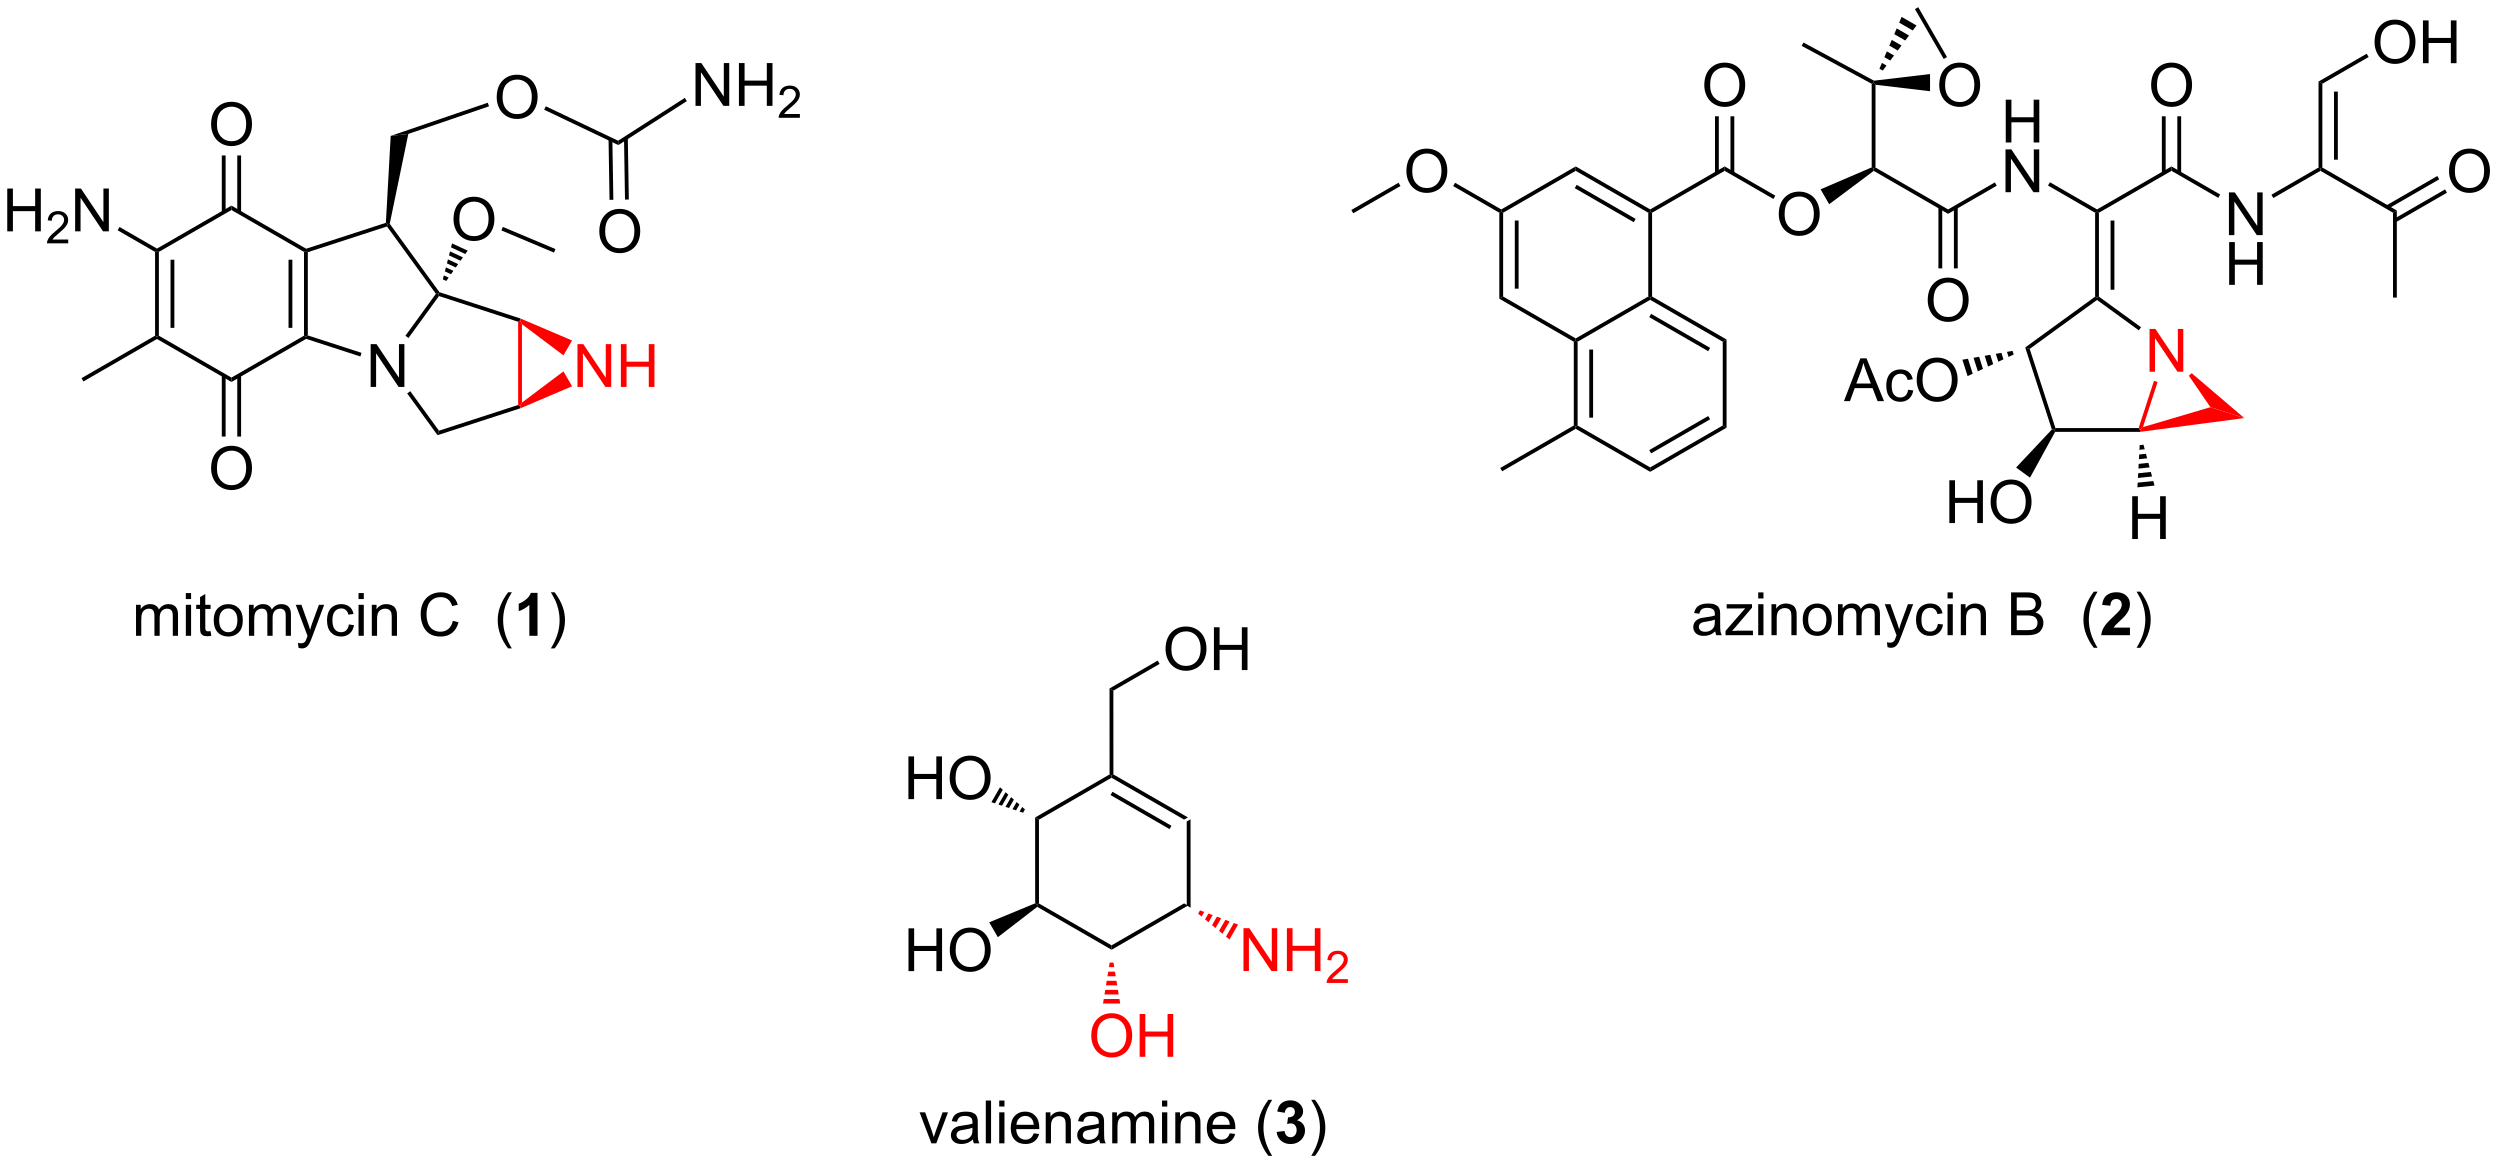 <?xml version="1.0" encoding="UTF-8"?>
<!DOCTYPE svg PUBLIC '-//W3C//DTD SVG 1.0//EN'
          'http://www.w3.org/TR/2001/REC-SVG-20010904/DTD/svg10.dtd'>
<svg stroke-dasharray="none" shape-rendering="auto" xmlns="http://www.w3.org/2000/svg" font-family="'Dialog'" text-rendering="auto" width="90" fill-opacity="1" color-interpolation="auto" color-rendering="auto" preserveAspectRatio="xMidYMid meet" font-size="12px" viewBox="0 0 90 42" fill="black" xmlns:xlink="http://www.w3.org/1999/xlink" stroke="black" image-rendering="auto" stroke-miterlimit="10" stroke-linecap="square" stroke-linejoin="miter" font-style="normal" stroke-width="1" height="42" stroke-dashoffset="0" font-weight="normal" stroke-opacity="1"
><!--Generated by the Batik Graphics2D SVG Generator--><defs id="genericDefs"
  /><g
  ><defs id="defs1"
    ><clipPath clipPathUnits="userSpaceOnUse" id="clipPath1"
      ><path d="M2.622 0.633 L346.382 0.633 L346.382 160.757 L2.622 160.757 L2.622 0.633 Z"
      /></clipPath
      ><clipPath clipPathUnits="userSpaceOnUse" id="clipPath2"
      ><path d="M0.961 5.58 L0.961 161.252 L335.164 161.252 L335.164 5.58 Z"
      /></clipPath
    ></defs
    ><g transform="scale(0.262,0.262) translate(-2.622,-0.633) matrix(1.029,0,0,1.029,1.633,-5.107)"
    ><path d="M159.943 126.783 L159.432 126.489 L159.427 115.275 L159.937 114.98 Z" stroke="none" clip-path="url(#clipPath2)"
    /></g
    ><g transform="matrix(0.269,0,0,0.269,-0.259,-1.503)"
    ><path d="M159.937 114.98 L159.427 115.275 L149.712 109.672 L149.712 109.378 L149.967 109.231 ZM157.738 116.103 L149.841 111.549 L149.586 111.991 L157.483 116.545 Z" stroke="none" clip-path="url(#clipPath2)"
    /></g
    ><g transform="matrix(0.269,0,0,0.269,-0.259,-1.503)"
    ><path d="M149.457 109.231 L149.712 109.378 L149.712 109.672 L140.003 115.284 L139.493 114.99 Z" stroke="none" clip-path="url(#clipPath2)"
    /></g
    ><g transform="matrix(0.269,0,0,0.269,-0.259,-1.503)"
    ><path d="M139.493 114.99 L140.003 115.284 L140.009 126.499 L139.754 126.646 L139.499 126.478 Z" stroke="none" clip-path="url(#clipPath2)"
    /></g
    ><g transform="matrix(0.269,0,0,0.269,-0.259,-1.503)"
    ><path d="M139.772 126.951 L139.754 126.646 L140.009 126.499 L149.723 132.101 L149.724 132.69 Z" stroke="none" clip-path="url(#clipPath2)"
    /></g
    ><g transform="matrix(0.269,0,0,0.269,-0.259,-1.503)"
    ><path d="M149.724 132.69 L149.723 132.101 L159.432 126.489 L159.943 126.783 Z" stroke="none" clip-path="url(#clipPath2)"
    /></g
    ><g fill="red" transform="matrix(0.269,0,0,0.269,-0.259,-1.503)" stroke="red"
    ><path d="M147.006 144.225 Q147.006 142.798 147.772 141.993 Q148.537 141.186 149.748 141.186 Q150.54 141.186 151.175 141.566 Q151.813 141.944 152.147 142.621 Q152.482 143.298 152.482 144.157 Q152.482 145.03 152.131 145.717 Q151.779 146.405 151.133 146.759 Q150.49 147.113 149.743 147.113 Q148.936 147.113 148.298 146.722 Q147.662 146.329 147.334 145.655 Q147.006 144.978 147.006 144.225 ZM147.787 144.235 Q147.787 145.272 148.342 145.868 Q148.899 146.462 149.74 146.462 Q150.595 146.462 151.147 145.86 Q151.701 145.259 151.701 144.155 Q151.701 143.454 151.464 142.933 Q151.227 142.412 150.772 142.126 Q150.318 141.837 149.751 141.837 Q148.946 141.837 148.365 142.392 Q147.787 142.944 147.787 144.235 ZM153.481 147.014 L153.481 141.287 L154.239 141.287 L154.239 143.639 L157.216 143.639 L157.216 141.287 L157.973 141.287 L157.973 147.014 L157.216 147.014 L157.216 144.314 L154.239 144.314 L154.239 147.014 L153.481 147.014 Z" stroke="none" clip-path="url(#clipPath2)"
    /></g
    ><g fill="red" transform="matrix(0.269,0,0,0.269,-0.259,-1.503)" stroke="red"
    ><path d="M149.98 134.408 L150.079 135.017 L149.37 135.017 L149.469 134.408 ZM150.179 135.626 L150.279 136.236 L149.172 136.236 L149.271 135.627 ZM150.379 136.845 L150.479 137.454 L148.973 137.455 L149.072 136.845 ZM150.579 138.063 L150.678 138.673 L148.775 138.674 L148.874 138.064 ZM150.778 139.282 L150.878 139.891 L148.576 139.892 L148.676 139.283 Z" stroke="none" clip-path="url(#clipPath2)"
    /></g
    ><g transform="matrix(0.269,0,0,0.269,-0.259,-1.503)"
    ><path d="M125.609 158.595 L124.031 154.446 L124.773 154.446 L125.664 156.93 Q125.809 157.332 125.929 157.767 Q126.023 157.438 126.192 156.977 L127.114 154.446 L127.835 154.446 L126.265 158.595 L125.609 158.595 ZM131.164 158.082 Q130.773 158.415 130.411 158.553 Q130.052 158.688 129.637 158.688 Q128.953 158.688 128.585 158.355 Q128.218 158.019 128.218 157.501 Q128.218 157.196 128.356 156.944 Q128.497 156.691 128.721 156.54 Q128.945 156.386 129.226 156.308 Q129.434 156.254 129.851 156.204 Q130.703 156.102 131.106 155.962 Q131.109 155.816 131.109 155.777 Q131.109 155.347 130.911 155.173 Q130.64 154.933 130.109 154.933 Q129.614 154.933 129.377 155.108 Q129.14 155.282 129.028 155.722 L128.341 155.629 Q128.434 155.188 128.648 154.917 Q128.864 154.644 129.27 154.498 Q129.677 154.352 130.21 154.352 Q130.742 154.352 131.072 154.477 Q131.406 154.602 131.562 154.792 Q131.718 154.98 131.781 155.269 Q131.817 155.449 131.817 155.917 L131.817 156.855 Q131.817 157.837 131.862 158.097 Q131.906 158.355 132.039 158.595 L131.304 158.595 Q131.195 158.376 131.164 158.082 ZM131.106 156.511 Q130.724 156.667 129.958 156.777 Q129.523 156.839 129.343 156.917 Q129.164 156.996 129.065 157.147 Q128.968 157.298 128.968 157.48 Q128.968 157.761 129.182 157.949 Q129.395 158.136 129.804 158.136 Q130.21 158.136 130.526 157.959 Q130.843 157.782 130.992 157.472 Q131.106 157.235 131.106 156.769 L131.106 156.511 ZM132.891 158.595 L132.891 152.868 L133.595 152.868 L133.595 158.595 L132.891 158.595 ZM134.687 153.675 L134.687 152.868 L135.39 152.868 L135.39 153.675 L134.687 153.675 ZM134.687 158.595 L134.687 154.446 L135.39 154.446 L135.39 158.595 L134.687 158.595 ZM139.3 157.259 L140.027 157.347 Q139.855 157.985 139.389 158.337 Q138.925 158.688 138.204 158.688 Q137.292 158.688 136.759 158.129 Q136.227 157.566 136.227 156.555 Q136.227 155.509 136.766 154.93 Q137.305 154.352 138.165 154.352 Q138.996 154.352 139.522 154.92 Q140.05 155.485 140.05 156.511 Q140.05 156.574 140.048 156.699 L136.954 156.699 Q136.993 157.384 137.339 157.748 Q137.688 158.11 138.207 158.11 Q138.595 158.11 138.868 157.907 Q139.141 157.704 139.3 157.259 ZM136.993 156.121 L139.308 156.121 Q139.261 155.597 139.042 155.337 Q138.707 154.93 138.173 154.93 Q137.688 154.93 137.358 155.256 Q137.027 155.579 136.993 156.121 ZM140.911 158.595 L140.911 154.446 L141.544 154.446 L141.544 155.035 Q142 154.352 142.864 154.352 Q143.239 154.352 143.552 154.488 Q143.867 154.621 144.023 154.839 Q144.179 155.058 144.242 155.36 Q144.281 155.555 144.281 156.042 L144.281 158.595 L143.578 158.595 L143.578 156.071 Q143.578 155.642 143.494 155.428 Q143.414 155.214 143.205 155.089 Q142.997 154.962 142.716 154.962 Q142.265 154.962 141.94 155.248 Q141.614 155.532 141.614 156.329 L141.614 158.595 L140.911 158.595 ZM148.066 158.082 Q147.675 158.415 147.313 158.553 Q146.954 158.688 146.54 158.688 Q145.855 158.688 145.488 158.355 Q145.121 158.019 145.121 157.501 Q145.121 157.196 145.259 156.944 Q145.399 156.691 145.623 156.54 Q145.847 156.386 146.128 156.308 Q146.337 156.254 146.753 156.204 Q147.605 156.102 148.009 155.962 Q148.011 155.816 148.011 155.777 Q148.011 155.347 147.813 155.173 Q147.542 154.933 147.011 154.933 Q146.516 154.933 146.28 155.108 Q146.042 155.282 145.93 155.722 L145.243 155.629 Q145.337 155.188 145.55 154.917 Q145.766 154.644 146.173 154.498 Q146.579 154.352 147.113 154.352 Q147.644 154.352 147.975 154.477 Q148.308 154.602 148.464 154.792 Q148.621 154.98 148.683 155.269 Q148.72 155.449 148.72 155.917 L148.72 156.855 Q148.72 157.837 148.764 158.097 Q148.808 158.355 148.941 158.595 L148.207 158.595 Q148.097 158.376 148.066 158.082 ZM148.009 156.511 Q147.626 156.667 146.86 156.777 Q146.425 156.839 146.246 156.917 Q146.066 156.996 145.967 157.147 Q145.871 157.298 145.871 157.48 Q145.871 157.761 146.084 157.949 Q146.298 158.136 146.707 158.136 Q147.113 158.136 147.428 157.959 Q147.746 157.782 147.894 157.472 Q148.009 157.235 148.009 156.769 L148.009 156.511 ZM149.809 158.595 L149.809 154.446 L150.437 154.446 L150.437 155.027 Q150.632 154.722 150.955 154.537 Q151.281 154.352 151.695 154.352 Q152.156 154.352 152.45 154.545 Q152.747 154.735 152.867 155.079 Q153.359 154.352 154.148 154.352 Q154.765 154.352 155.096 154.694 Q155.429 155.035 155.429 155.746 L155.429 158.595 L154.731 158.595 L154.731 155.98 Q154.731 155.558 154.661 155.373 Q154.593 155.188 154.414 155.076 Q154.234 154.962 153.992 154.962 Q153.554 154.962 153.265 155.254 Q152.976 155.542 152.976 156.183 L152.976 158.595 L152.273 158.595 L152.273 155.899 Q152.273 155.43 152.101 155.196 Q151.929 154.962 151.539 154.962 Q151.242 154.962 150.989 155.118 Q150.739 155.274 150.625 155.576 Q150.512 155.876 150.512 156.441 L150.512 158.595 L149.809 158.595 ZM156.476 153.675 L156.476 152.868 L157.179 152.868 L157.179 153.675 L156.476 153.675 ZM156.476 158.595 L156.476 154.446 L157.179 154.446 L157.179 158.595 L156.476 158.595 ZM158.251 158.595 L158.251 154.446 L158.884 154.446 L158.884 155.035 Q159.339 154.352 160.204 154.352 Q160.579 154.352 160.891 154.488 Q161.207 154.621 161.363 154.839 Q161.519 155.058 161.582 155.36 Q161.621 155.555 161.621 156.042 L161.621 158.595 L160.917 158.595 L160.917 156.071 Q160.917 155.642 160.834 155.428 Q160.753 155.214 160.545 155.089 Q160.337 154.962 160.055 154.962 Q159.605 154.962 159.28 155.248 Q158.954 155.532 158.954 156.329 L158.954 158.595 L158.251 158.595 ZM165.539 157.259 L166.265 157.347 Q166.093 157.985 165.627 158.337 Q165.164 158.688 164.442 158.688 Q163.531 158.688 162.997 158.129 Q162.466 157.566 162.466 156.555 Q162.466 155.509 163.005 154.93 Q163.544 154.352 164.403 154.352 Q165.234 154.352 165.76 154.92 Q166.289 155.485 166.289 156.511 Q166.289 156.574 166.286 156.699 L163.192 156.699 Q163.231 157.384 163.578 157.748 Q163.927 158.11 164.445 158.11 Q164.833 158.11 165.106 157.907 Q165.38 157.704 165.539 157.259 ZM163.231 156.121 L165.546 156.121 Q165.5 155.597 165.281 155.337 Q164.945 154.93 164.411 154.93 Q163.927 154.93 163.596 155.256 Q163.265 155.579 163.231 156.121 ZM170.716 160.28 Q170.132 159.545 169.729 158.561 Q169.328 157.574 169.328 156.519 Q169.328 155.589 169.63 154.738 Q169.981 153.751 170.716 152.769 L171.218 152.769 Q170.747 153.582 170.593 153.93 Q170.356 154.47 170.218 155.055 Q170.052 155.785 170.052 156.524 Q170.052 158.402 171.218 160.28 L170.716 160.28 Z" stroke="none" clip-path="url(#clipPath2)"
    /></g
    ><g transform="matrix(0.269,0,0,0.269,-0.259,-1.503)"
    ><path d="M171.809 157.074 L172.872 156.946 Q172.921 157.352 173.143 157.569 Q173.367 157.782 173.684 157.782 Q174.023 157.782 174.255 157.524 Q174.489 157.267 174.489 156.829 Q174.489 156.415 174.265 156.173 Q174.044 155.93 173.723 155.93 Q173.512 155.93 173.218 156.011 L173.341 155.118 Q173.786 155.129 174.02 154.925 Q174.255 154.72 174.255 154.379 Q174.255 154.089 174.083 153.917 Q173.911 153.746 173.625 153.746 Q173.343 153.746 173.143 153.941 Q172.945 154.136 172.903 154.511 L171.89 154.339 Q171.997 153.821 172.208 153.511 Q172.421 153.199 172.802 153.022 Q173.184 152.845 173.656 152.845 Q174.466 152.845 174.953 153.36 Q175.356 153.782 175.356 154.313 Q175.356 155.066 174.531 155.517 Q175.023 155.621 175.317 155.988 Q175.614 156.355 175.614 156.876 Q175.614 157.629 175.062 158.162 Q174.512 158.694 173.692 158.694 Q172.913 158.694 172.4 158.246 Q171.89 157.798 171.809 157.074 Z" stroke="none" clip-path="url(#clipPath2)"
    /></g
    ><g transform="matrix(0.269,0,0,0.269,-0.259,-1.503)"
    ><path d="M176.946 160.28 L176.441 160.28 Q177.61 158.402 177.61 156.524 Q177.61 155.79 177.441 155.066 Q177.308 154.48 177.071 153.941 Q176.917 153.589 176.441 152.769 L176.946 152.769 Q177.681 153.751 178.032 154.738 Q178.332 155.589 178.332 156.519 Q178.332 157.574 177.928 158.561 Q177.524 159.545 176.946 160.28 Z" stroke="none" clip-path="url(#clipPath2)"
    /></g
    ><g transform="matrix(0.269,0,0,0.269,-0.259,-1.503)"
    ><path d="M122.546 135.555 L122.546 129.829 L123.303 129.829 L123.303 132.18 L126.28 132.18 L126.28 129.829 L127.038 129.829 L127.038 135.555 L126.28 135.555 L126.28 132.855 L123.303 132.855 L123.303 135.555 L122.546 135.555 ZM128.071 132.766 Q128.071 131.339 128.836 130.534 Q129.602 129.727 130.813 129.727 Q131.604 129.727 132.24 130.107 Q132.878 130.485 133.211 131.162 Q133.547 131.839 133.547 132.698 Q133.547 133.571 133.196 134.258 Q132.844 134.946 132.198 135.3 Q131.555 135.654 130.807 135.654 Q130 135.654 129.362 135.263 Q128.727 134.87 128.399 134.196 Q128.071 133.519 128.071 132.766 ZM128.852 132.777 Q128.852 133.813 129.406 134.409 Q129.964 135.003 130.805 135.003 Q131.659 135.003 132.211 134.402 Q132.766 133.8 132.766 132.696 Q132.766 131.995 132.529 131.475 Q132.292 130.954 131.836 130.667 Q131.383 130.378 130.815 130.378 Q130.011 130.378 129.43 130.933 Q128.852 131.485 128.852 132.777 Z" stroke="none" clip-path="url(#clipPath2)"
    /></g
    ><g transform="matrix(0.269,0,0,0.269,-0.259,-1.503)"
    ><path d="M139.499 126.478 L139.754 126.646 L139.772 126.951 L134.501 131.012 L133.349 129.019 Z" stroke="none" clip-path="url(#clipPath2)"
    /></g
    ><g transform="matrix(0.269,0,0,0.269,-0.259,-1.503)"
    ><path d="M122.534 112.538 L122.534 106.811 L123.292 106.811 L123.292 109.163 L126.269 109.163 L126.269 106.811 L127.026 106.811 L127.026 112.538 L126.269 112.538 L126.269 109.837 L123.292 109.837 L123.292 112.538 L122.534 112.538 ZM128.059 109.749 Q128.059 108.322 128.825 107.517 Q129.59 106.71 130.801 106.71 Q131.593 106.71 132.228 107.09 Q132.866 107.468 133.2 108.145 Q133.536 108.822 133.536 109.681 Q133.536 110.553 133.184 111.241 Q132.833 111.928 132.187 112.283 Q131.543 112.637 130.796 112.637 Q129.989 112.637 129.351 112.246 Q128.715 111.853 128.387 111.178 Q128.059 110.501 128.059 109.749 ZM128.84 109.759 Q128.84 110.796 129.395 111.392 Q129.952 111.986 130.793 111.986 Q131.648 111.986 132.2 111.384 Q132.754 110.783 132.754 109.678 Q132.754 108.978 132.517 108.457 Q132.28 107.936 131.825 107.65 Q131.372 107.361 130.804 107.361 Q129.999 107.361 129.418 107.915 Q128.84 108.468 128.84 109.759 Z" stroke="none" clip-path="url(#clipPath2)"
    /></g
    ><g transform="matrix(0.269,0,0,0.269,-0.259,-1.503)"
    ><path d="M137.877 114.353 L137.407 114.196 L137.761 113.582 L138.132 113.911 ZM136.936 114.04 L136.465 113.883 L137.018 112.924 L137.39 113.253 ZM135.995 113.727 L135.524 113.57 L136.276 112.266 L136.647 112.595 ZM135.053 113.414 L134.583 113.257 L135.534 111.608 L135.905 111.937 ZM134.112 113.101 L133.642 112.944 L134.791 110.95 L135.163 111.279 Z" stroke="none" clip-path="url(#clipPath2)"
    /></g
    ><g fill="red" transform="matrix(0.269,0,0,0.269,-0.259,-1.503)" stroke="red"
    ><path d="M167.378 135.535 L167.378 129.809 L168.156 129.809 L171.164 134.304 L171.164 129.809 L171.891 129.809 L171.891 135.535 L171.112 135.535 L168.104 131.035 L168.104 135.535 L167.378 135.535 ZM173.186 135.535 L173.186 129.809 L173.944 129.809 L173.944 132.16 L176.921 132.16 L176.921 129.809 L177.679 129.809 L177.679 135.535 L176.921 135.535 L176.921 132.835 L173.944 132.835 L173.944 135.535 L173.186 135.535 Z" stroke="none" clip-path="url(#clipPath2)"
    /></g
    ><g fill="red" transform="matrix(0.269,0,0,0.269,-0.259,-1.503)" stroke="red"
    ><path d="M181.345 136.627 L181.345 137.135 L178.505 137.135 Q178.499 136.944 178.567 136.768 Q178.675 136.479 178.913 136.198 Q179.153 135.917 179.604 135.547 Q180.304 134.973 180.55 134.637 Q180.796 134.301 180.796 134.002 Q180.796 133.69 180.571 133.475 Q180.349 133.258 179.987 133.258 Q179.606 133.258 179.378 133.487 Q179.149 133.715 179.147 134.12 L178.604 134.065 Q178.661 133.458 179.024 133.141 Q179.388 132.823 179.999 132.823 Q180.618 132.823 180.977 133.167 Q181.339 133.508 181.339 134.014 Q181.339 134.272 181.233 134.522 Q181.128 134.77 180.882 135.046 Q180.638 135.321 180.069 135.801 Q179.595 136.2 179.46 136.342 Q179.325 136.485 179.237 136.627 L181.345 136.627 Z" stroke="none" clip-path="url(#clipPath2)"
    /></g
    ><g fill="red" transform="matrix(0.269,0,0,0.269,-0.259,-1.503)" stroke="red"
    ><path d="M161.558 127.42 L162.124 127.632 L161.77 128.246 L161.304 127.862 ZM162.69 127.844 L163.256 128.055 L162.703 129.014 L162.237 128.63 ZM163.822 128.267 L164.389 128.478 L163.637 129.782 L163.17 129.398 ZM164.955 128.69 L165.521 128.901 L164.57 130.55 L164.103 130.166 ZM166.087 129.113 L166.653 129.324 L165.503 131.318 L165.036 130.934 Z" stroke="none" clip-path="url(#clipPath2)"
    /></g
    ><g transform="matrix(0.269,0,0,0.269,-0.259,-1.503)"
    ><path d="M149.967 109.231 L149.712 109.378 L149.457 109.231 L149.451 97.722 L149.962 98.016 Z" stroke="none" clip-path="url(#clipPath2)"
    /></g
    ><g transform="matrix(0.269,0,0,0.269,-0.259,-1.503)"
    ><path d="M156.947 92.471 Q156.947 91.044 157.713 90.239 Q158.478 89.432 159.689 89.432 Q160.481 89.432 161.116 89.812 Q161.754 90.19 162.088 90.867 Q162.423 91.544 162.423 92.403 Q162.423 93.275 162.072 93.963 Q161.72 94.65 161.075 95.005 Q160.431 95.359 159.684 95.359 Q158.877 95.359 158.239 94.968 Q157.603 94.575 157.275 93.9 Q156.947 93.223 156.947 92.471 ZM157.728 92.481 Q157.728 93.518 158.283 94.114 Q158.84 94.708 159.681 94.708 Q160.536 94.708 161.088 94.106 Q161.642 93.505 161.642 92.4 Q161.642 91.7 161.405 91.179 Q161.168 90.658 160.713 90.372 Q160.259 90.083 159.692 90.083 Q158.887 90.083 158.306 90.638 Q157.728 91.19 157.728 92.481 ZM163.422 95.26 L163.422 89.533 L164.18 89.533 L164.18 91.885 L167.157 91.885 L167.157 89.533 L167.914 89.533 L167.914 95.26 L167.157 95.26 L167.157 92.559 L164.18 92.559 L164.18 95.26 L163.422 95.26 Z" stroke="none" clip-path="url(#clipPath2)"
    /></g
    ><g transform="matrix(0.269,0,0,0.269,-0.259,-1.503)"
    ><path d="M149.962 98.016 L149.451 97.722 L155.897 93.996 L156.152 94.438 Z" stroke="none" clip-path="url(#clipPath2)"
    /></g
    ><g transform="matrix(0.269,0,0,0.269,-0.259,-1.503)"
    ><path d="M211.582 51.32 L211.837 51.172 L212.092 51.32 L212.092 62.534 L211.837 62.681 L211.582 62.534 ZM213.653 52.368 L213.653 61.485 L214.164 61.485 L214.164 52.368 Z" stroke="none" clip-path="url(#clipPath2)"
    /></g
    ><g transform="matrix(0.269,0,0,0.269,-0.259,-1.503)"
    ><path d="M211.837 62.975 L211.837 62.681 L212.092 62.534 L221.804 68.141 L221.804 68.73 Z" stroke="none" clip-path="url(#clipPath2)"
    /></g
    ><g transform="matrix(0.269,0,0,0.269,-0.259,-1.503)"
    ><path d="M221.804 68.73 L221.804 68.141 L231.516 62.534 L232.026 62.828 ZM221.931 66.264 L229.827 61.706 L229.571 61.264 L221.676 65.822 Z" stroke="none" clip-path="url(#clipPath2)"
    /></g
    ><g transform="matrix(0.269,0,0,0.269,-0.259,-1.503)"
    ><path d="M232.026 62.828 L231.516 62.534 L231.516 51.32 L232.026 51.025 Z" stroke="none" clip-path="url(#clipPath2)"
    /></g
    ><g transform="matrix(0.269,0,0,0.269,-0.259,-1.503)"
    ><path d="M232.026 51.025 L231.516 51.32 L221.804 45.713 L221.804 45.418 L222.059 45.271 ZM229.827 52.147 L221.931 47.589 L221.676 48.031 L229.571 52.589 Z" stroke="none" clip-path="url(#clipPath2)"
    /></g
    ><g transform="matrix(0.269,0,0,0.269,-0.259,-1.503)"
    ><path d="M221.549 45.271 L221.804 45.418 L221.804 45.713 L212.092 51.32 L211.837 51.172 L211.837 50.878 Z" stroke="none" clip-path="url(#clipPath2)"
    /></g
    ><g transform="matrix(0.269,0,0,0.269,-0.259,-1.503)"
    ><path d="M222.059 45.271 L221.804 45.418 L221.549 45.271 L221.549 34.057 L221.804 33.909 L222.059 34.057 Z" stroke="none" clip-path="url(#clipPath2)"
    /></g
    ><g transform="matrix(0.269,0,0,0.269,-0.259,-1.503)"
    ><path d="M221.804 33.615 L221.804 33.909 L221.549 34.057 L211.837 28.45 L211.837 27.86 ZM219.86 34.884 L211.964 30.326 L211.709 30.768 L219.605 35.326 Z" stroke="none" clip-path="url(#clipPath2)"
    /></g
    ><g transform="matrix(0.269,0,0,0.269,-0.259,-1.503)"
    ><path d="M211.837 27.86 L211.837 28.45 L202.125 34.057 L201.87 33.909 L201.87 33.615 Z" stroke="none" clip-path="url(#clipPath2)"
    /></g
    ><g transform="matrix(0.269,0,0,0.269,-0.259,-1.503)"
    ><path d="M201.615 34.057 L201.87 33.909 L202.125 34.057 L202.125 45.271 L201.615 45.565 ZM203.687 35.105 L203.687 44.222 L204.197 44.222 L204.197 35.105 Z" stroke="none" clip-path="url(#clipPath2)"
    /></g
    ><g transform="matrix(0.269,0,0,0.269,-0.259,-1.503)"
    ><path d="M201.615 45.565 L202.125 45.271 L211.837 50.878 L211.837 51.172 L211.582 51.32 Z" stroke="none" clip-path="url(#clipPath2)"
    /></g
    ><g transform="matrix(0.269,0,0,0.269,-0.259,-1.503)"
    ><path d="M211.582 62.534 L211.837 62.681 L211.837 62.975 L201.998 68.656 L201.743 68.214 Z" stroke="none" clip-path="url(#clipPath2)"
    /></g
    ><g transform="matrix(0.269,0,0,0.269,-0.259,-1.503)"
    ><path d="M189.18 28.516 Q189.18 27.089 189.946 26.284 Q190.711 25.477 191.922 25.477 Q192.714 25.477 193.349 25.857 Q193.987 26.235 194.321 26.912 Q194.657 27.589 194.657 28.448 Q194.657 29.321 194.305 30.008 Q193.954 30.696 193.308 31.05 Q192.665 31.404 191.917 31.404 Q191.11 31.404 190.472 31.013 Q189.836 30.62 189.508 29.946 Q189.18 29.268 189.18 28.516 ZM189.961 28.526 Q189.961 29.563 190.516 30.159 Q191.073 30.753 191.915 30.753 Q192.769 30.753 193.321 30.151 Q193.875 29.55 193.875 28.446 Q193.875 27.745 193.638 27.224 Q193.401 26.703 192.946 26.417 Q192.493 26.128 191.925 26.128 Q191.12 26.128 190.54 26.683 Q189.961 27.235 189.961 28.526 Z" stroke="none" clip-path="url(#clipPath2)"
    /></g
    ><g transform="matrix(0.269,0,0,0.269,-0.259,-1.503)"
    ><path d="M201.87 33.615 L201.87 33.909 L201.615 34.057 L195.438 30.49 L195.693 30.049 Z" stroke="none" clip-path="url(#clipPath2)"
    /></g
    ><g transform="matrix(0.269,0,0,0.269,-0.259,-1.503)"
    ><path d="M222.059 34.057 L221.804 33.909 L221.804 33.615 L231.771 27.86 L231.771 28.45 Z" stroke="none" clip-path="url(#clipPath2)"
    /></g
    ><g transform="matrix(0.269,0,0,0.269,-0.259,-1.503)"
    ><path d="M239.014 34.27 Q239.014 32.843 239.78 32.038 Q240.545 31.231 241.756 31.231 Q242.548 31.231 243.183 31.611 Q243.821 31.989 244.155 32.666 Q244.491 33.343 244.491 34.203 Q244.491 35.075 244.139 35.762 Q243.787 36.45 243.142 36.804 Q242.498 37.158 241.751 37.158 Q240.944 37.158 240.306 36.768 Q239.67 36.374 239.342 35.7 Q239.014 35.023 239.014 34.27 ZM239.795 34.281 Q239.795 35.317 240.35 35.913 Q240.907 36.507 241.748 36.507 Q242.603 36.507 243.155 35.906 Q243.709 35.304 243.709 34.2 Q243.709 33.499 243.472 32.979 Q243.235 32.458 242.78 32.171 Q242.327 31.882 241.759 31.882 Q240.954 31.882 240.373 32.437 Q239.795 32.989 239.795 34.281 Z" stroke="none" clip-path="url(#clipPath2)"
    /></g
    ><g transform="matrix(0.269,0,0,0.269,-0.259,-1.503)"
    ><path d="M231.771 28.45 L231.771 27.86 L238.551 31.775 L238.296 32.217 Z" stroke="none" clip-path="url(#clipPath2)"
    /></g
    ><g transform="matrix(0.269,0,0,0.269,-0.259,-1.503)"
    ><path d="M245.759 32.916 L244.608 30.923 L251.449 27.989 L251.704 28.155 L251.721 28.459 Z" stroke="none" clip-path="url(#clipPath2)"
    /></g
    ><g transform="matrix(0.269,0,0,0.269,-0.259,-1.503)"
    ><path d="M251.721 28.459 L251.704 28.155 L251.959 28.008 L261.671 33.615 L261.671 34.204 Z" stroke="none" clip-path="url(#clipPath2)"
    /></g
    ><g transform="matrix(0.269,0,0,0.269,-0.259,-1.503)"
    ><path d="M269.39 24.655 L269.39 18.928 L270.148 18.928 L270.148 21.28 L273.124 21.28 L273.124 18.928 L273.882 18.928 L273.882 24.655 L273.124 24.655 L273.124 21.954 L270.148 21.954 L270.148 24.655 L269.39 24.655 Z" stroke="none" clip-path="url(#clipPath2)"
    /></g
    ><g transform="matrix(0.269,0,0,0.269,-0.259,-1.503)"
    ><path d="M269.358 31.305 L269.358 25.578 L270.137 25.578 L273.145 30.073 L273.145 25.578 L273.872 25.578 L273.872 31.305 L273.093 31.305 L270.085 26.805 L270.085 31.305 L269.358 31.305 Z" stroke="none" clip-path="url(#clipPath2)"
    /></g
    ><g transform="matrix(0.269,0,0,0.269,-0.259,-1.503)"
    ><path d="M261.671 34.204 L261.671 33.615 L267.931 30 L268.186 30.442 Z" stroke="none" clip-path="url(#clipPath2)"
    /></g
    ><g transform="matrix(0.269,0,0,0.269,-0.259,-1.503)"
    ><path d="M229.047 17.007 Q229.047 15.58 229.813 14.775 Q230.579 13.968 231.79 13.968 Q232.581 13.968 233.217 14.348 Q233.855 14.726 234.188 15.403 Q234.524 16.08 234.524 16.939 Q234.524 17.812 234.172 18.499 Q233.821 19.187 233.175 19.541 Q232.532 19.895 231.784 19.895 Q230.977 19.895 230.339 19.505 Q229.704 19.111 229.375 18.437 Q229.047 17.76 229.047 17.007 ZM229.829 17.018 Q229.829 18.054 230.383 18.651 Q230.941 19.244 231.782 19.244 Q232.636 19.244 233.188 18.643 Q233.743 18.041 233.743 16.937 Q233.743 16.236 233.506 15.716 Q233.269 15.195 232.813 14.908 Q232.36 14.619 231.792 14.619 Q230.987 14.619 230.407 15.174 Q229.829 15.726 229.829 17.018 Z" stroke="none" clip-path="url(#clipPath2)"
    /></g
    ><g transform="matrix(0.269,0,0,0.269,-0.259,-1.503)"
    ><path d="M233.061 28.753 L233.061 21.149 L232.551 21.149 L232.551 28.753 ZM230.99 28.753 L230.99 21.149 L230.48 21.149 L230.48 28.753 Z" stroke="none" clip-path="url(#clipPath2)"
    /></g
    ><g transform="matrix(0.269,0,0,0.269,-0.259,-1.503)"
    ><path d="M258.948 45.779 Q258.948 44.352 259.713 43.547 Q260.479 42.74 261.69 42.74 Q262.481 42.74 263.117 43.12 Q263.755 43.498 264.088 44.175 Q264.424 44.852 264.424 45.711 Q264.424 46.584 264.073 47.271 Q263.721 47.959 263.075 48.313 Q262.432 48.667 261.685 48.667 Q260.877 48.667 260.239 48.276 Q259.604 47.883 259.276 47.209 Q258.948 46.532 258.948 45.779 ZM259.729 45.789 Q259.729 46.826 260.284 47.422 Q260.841 48.016 261.682 48.016 Q262.536 48.016 263.088 47.414 Q263.643 46.813 263.643 45.709 Q263.643 45.008 263.406 44.487 Q263.169 43.966 262.713 43.68 Q262.26 43.391 261.692 43.391 Q260.888 43.391 260.307 43.946 Q259.729 44.498 259.729 45.789 Z" stroke="none" clip-path="url(#clipPath2)"
    /></g
    ><g transform="matrix(0.269,0,0,0.269,-0.259,-1.503)"
    ><path d="M260.38 33.311 L260.38 41.505 L260.89 41.505 L260.89 33.311 ZM262.452 33.311 L262.452 41.505 L262.962 41.505 L262.962 33.311 Z" stroke="none" clip-path="url(#clipPath2)"
    /></g
    ><g transform="matrix(0.269,0,0,0.269,-0.259,-1.503)"
    ><path d="M275.046 30.418 L275.302 29.976 L281.605 33.615 L281.605 33.909 L281.349 34.057 Z" stroke="none" clip-path="url(#clipPath2)"
    /></g
    ><g transform="matrix(0.269,0,0,0.269,-0.259,-1.503)"
    ><path d="M281.86 34.057 L281.605 33.909 L281.605 33.615 L291.571 27.86 L291.571 28.45 Z" stroke="none" clip-path="url(#clipPath2)"
    /></g
    ><g transform="matrix(0.269,0,0,0.269,-0.259,-1.503)"
    ><path d="M251.959 28.008 L251.704 28.155 L251.449 27.989 L251.449 16.798 L251.704 16.646 L251.959 16.932 Z" stroke="none" clip-path="url(#clipPath2)"
    /></g
    ><g transform="matrix(0.269,0,0,0.269,-0.259,-1.503)"
    ><path d="M281.349 34.057 L281.605 33.909 L281.86 34.057 L281.86 45.288 L281.605 45.418 L281.349 45.288 ZM283.421 35.105 L283.421 44.362 L283.931 44.362 L283.931 35.105 Z" stroke="none" clip-path="url(#clipPath2)"
    /></g
    ><g transform="matrix(0.269,0,0,0.269,-0.259,-1.503)"
    ><path d="M299.259 37.059 L299.259 31.333 L300.038 31.333 L303.045 35.828 L303.045 31.333 L303.772 31.333 L303.772 37.059 L302.993 37.059 L299.985 32.559 L299.985 37.059 L299.259 37.059 Z" stroke="none" clip-path="url(#clipPath2)"
    /></g
    ><g transform="matrix(0.269,0,0,0.269,-0.259,-1.503)"
    ><path d="M299.29 43.709 L299.29 37.983 L300.048 37.983 L300.048 40.334 L303.024 40.334 L303.024 37.983 L303.782 37.983 L303.782 43.709 L303.024 43.709 L303.024 41.009 L300.048 41.009 L300.048 43.709 L299.29 43.709 Z" stroke="none" clip-path="url(#clipPath2)"
    /></g
    ><g transform="matrix(0.269,0,0,0.269,-0.259,-1.503)"
    ><path d="M291.571 28.45 L291.571 27.86 L298.086 31.622 L297.831 32.064 Z" stroke="none" clip-path="url(#clipPath2)"
    /></g
    ><g transform="matrix(0.269,0,0,0.269,-0.259,-1.503)"
    ><path d="M305.202 32.089 L304.947 31.647 L311.25 28.008 L311.505 28.155 L311.505 28.45 Z" stroke="none" clip-path="url(#clipPath2)"
    /></g
    ><g transform="matrix(0.269,0,0,0.269,-0.259,-1.503)"
    ><path d="M311.505 28.45 L311.505 28.155 L311.76 28.008 L321.727 33.762 L321.217 34.057 Z" stroke="none" clip-path="url(#clipPath2)"
    /></g
    ><g transform="matrix(0.269,0,0,0.269,-0.259,-1.503)"
    ><path d="M288.848 17.007 Q288.848 15.58 289.614 14.775 Q290.379 13.968 291.59 13.968 Q292.382 13.968 293.017 14.348 Q293.655 14.726 293.989 15.403 Q294.325 16.08 294.325 16.939 Q294.325 17.812 293.973 18.499 Q293.622 19.187 292.976 19.541 Q292.332 19.895 291.585 19.895 Q290.778 19.895 290.14 19.505 Q289.504 19.111 289.176 18.437 Q288.848 17.76 288.848 17.007 ZM289.629 17.018 Q289.629 18.054 290.184 18.651 Q290.741 19.244 291.582 19.244 Q292.437 19.244 292.989 18.643 Q293.543 18.041 293.543 16.937 Q293.543 16.236 293.306 15.716 Q293.069 15.195 292.614 14.908 Q292.161 14.619 291.593 14.619 Q290.788 14.619 290.207 15.174 Q289.629 15.726 289.629 17.018 Z" stroke="none" clip-path="url(#clipPath2)"
    /></g
    ><g transform="matrix(0.269,0,0,0.269,-0.259,-1.503)"
    ><path d="M292.862 28.753 L292.862 21.149 L292.352 21.149 L292.352 28.753 ZM290.791 28.753 L290.791 21.149 L290.281 21.149 L290.281 28.753 Z" stroke="none" clip-path="url(#clipPath2)"
    /></g
    ><g transform="matrix(0.269,0,0,0.269,-0.259,-1.503)"
    ><path d="M311.76 28.008 L311.505 28.155 L311.25 28.008 L311.25 16.499 L311.76 16.794 ZM313.832 26.959 L313.832 17.842 L313.321 17.842 L313.321 26.959 Z" stroke="none" clip-path="url(#clipPath2)"
    /></g
    ><g transform="matrix(0.269,0,0,0.269,-0.259,-1.503)"
    ><path d="M321.217 34.057 L321.727 33.762 L321.727 45.418 L321.217 45.418 Z" stroke="none" clip-path="url(#clipPath2)"
    /></g
    ><g transform="matrix(0.269,0,0,0.269,-0.259,-1.503)"
    ><path d="M328.715 28.516 Q328.715 27.089 329.481 26.284 Q330.247 25.477 331.457 25.477 Q332.249 25.477 332.885 25.857 Q333.522 26.235 333.856 26.912 Q334.192 27.589 334.192 28.448 Q334.192 29.321 333.84 30.008 Q333.489 30.696 332.843 31.05 Q332.2 31.404 331.452 31.404 Q330.645 31.404 330.007 31.013 Q329.372 30.62 329.043 29.946 Q328.715 29.268 328.715 28.516 ZM329.497 28.526 Q329.497 29.563 330.051 30.159 Q330.608 30.753 331.45 30.753 Q332.304 30.753 332.856 30.151 Q333.411 29.55 333.411 28.446 Q333.411 27.745 333.174 27.224 Q332.937 26.703 332.481 26.417 Q332.028 26.128 331.46 26.128 Q330.655 26.128 330.075 26.683 Q329.497 27.235 329.497 28.526 Z" stroke="none" clip-path="url(#clipPath2)"
    /></g
    ><g transform="matrix(0.269,0,0,0.269,-0.259,-1.503)"
    ><path d="M321.599 35.326 L328.437 31.378 L328.182 30.936 L321.344 34.884 ZM320.563 33.532 L327.401 29.584 L327.146 29.142 L320.308 33.09 Z" stroke="none" clip-path="url(#clipPath2)"
    /></g
    ><g fill="red" transform="matrix(0.269,0,0,0.269,-0.259,-1.503)" stroke="red"
    ><path d="M288.636 55.333 L288.636 49.606 L289.415 49.606 L292.423 54.101 L292.423 49.606 L293.149 49.606 L293.149 55.333 L292.37 55.333 L289.363 50.833 L289.363 55.333 L288.636 55.333 Z" stroke="none" clip-path="url(#clipPath2)"
    /></g
    ><g transform="matrix(0.269,0,0,0.269,-0.259,-1.503)"
    ><path d="M281.349 45.288 L281.605 45.418 L281.605 45.733 L272.594 52.28 L271.994 52.085 Z" stroke="none" clip-path="url(#clipPath2)"
    /></g
    ><g transform="matrix(0.269,0,0,0.269,-0.259,-1.503)"
    ><path d="M271.994 52.085 L272.594 52.28 L276.036 62.873 L275.85 63.128 L275.562 63.065 Z" stroke="none" clip-path="url(#clipPath2)"
    /></g
    ><g transform="matrix(0.269,0,0,0.269,-0.259,-1.503)"
    ><path d="M275.999 63.383 L275.85 63.128 L276.036 62.873 L287.174 62.873 L287.359 63.128 L287.37 63.383 Z" stroke="none" clip-path="url(#clipPath2)"
    /></g
    ><g fill="red" transform="matrix(0.269,0,0,0.269,-0.259,-1.503)" stroke="red"
    ><path d="M287.751 62.747 L287.359 63.128 L287.174 62.873 L289.227 56.554 L289.712 56.711 Z" stroke="none" clip-path="url(#clipPath2)"
    /></g
    ><g transform="matrix(0.269,0,0,0.269,-0.259,-1.503)"
    ><path d="M287.495 49.383 L287.195 49.795 L281.605 45.733 L281.605 45.418 L281.86 45.288 Z" stroke="none" clip-path="url(#clipPath2)"
    /></g
    ><g fill="red" transform="matrix(0.269,0,0,0.269,-0.259,-1.503)" stroke="red"
    ><path d="M287.37 63.383 L287.359 63.128 L287.751 62.747 L296.783 60.08 L301.312 61.535 Z" stroke="none" clip-path="url(#clipPath2)"
    /></g
    ><g fill="red" transform="matrix(0.269,0,0,0.269,-0.259,-1.503)" stroke="red"
    ><path d="M301.312 61.535 L296.783 60.08 L293.894 55.872 L294.273 55.53 Z" stroke="none" clip-path="url(#clipPath2)"
    /></g
    ><g transform="matrix(0.269,0,0,0.269,-0.259,-1.503)"
    ><path d="M261.841 75.589 L261.841 69.862 L262.599 69.862 L262.599 72.214 L265.576 72.214 L265.576 69.862 L266.334 69.862 L266.334 75.589 L265.576 75.589 L265.576 72.888 L262.599 72.888 L262.599 75.589 L261.841 75.589 ZM267.366 72.8 Q267.366 71.373 268.132 70.568 Q268.897 69.761 270.108 69.761 Q270.9 69.761 271.535 70.141 Q272.173 70.518 272.507 71.195 Q272.843 71.873 272.843 72.732 Q272.843 73.604 272.491 74.292 Q272.14 74.979 271.494 75.334 Q270.851 75.688 270.103 75.688 Q269.296 75.688 268.658 75.297 Q268.022 74.904 267.694 74.229 Q267.366 73.552 267.366 72.8 ZM268.147 72.81 Q268.147 73.847 268.702 74.443 Q269.259 75.037 270.101 75.037 Q270.955 75.037 271.507 74.435 Q272.062 73.834 272.062 72.729 Q272.062 72.029 271.825 71.508 Q271.587 70.987 271.132 70.701 Q270.679 70.412 270.111 70.412 Q269.306 70.412 268.726 70.966 Q268.147 71.518 268.147 72.81 Z" stroke="none" clip-path="url(#clipPath2)"
    /></g
    ><g transform="matrix(0.269,0,0,0.269,-0.259,-1.503)"
    ><path d="M275.562 63.065 L275.85 63.128 L275.999 63.383 L272.635 69.511 L270.773 68.158 Z" stroke="none" clip-path="url(#clipPath2)"
    /></g
    ><g transform="matrix(0.269,0,0,0.269,-0.259,-1.503)"
    ><path d="M247.737 59.269 L249.938 53.542 L250.756 53.542 L253.099 59.269 L252.235 59.269 L251.568 57.534 L249.172 57.534 L248.545 59.269 L247.737 59.269 ZM249.391 56.917 L251.334 56.917 L250.735 55.331 Q250.461 54.607 250.328 54.144 Q250.219 54.693 250.021 55.237 L249.391 56.917 ZM256.321 57.748 L257.013 57.839 Q256.899 58.553 256.433 58.959 Q255.966 59.362 255.287 59.362 Q254.435 59.362 253.917 58.805 Q253.399 58.248 253.399 57.209 Q253.399 56.537 253.62 56.034 Q253.844 55.529 254.3 55.279 Q254.756 55.026 255.289 55.026 Q255.966 55.026 256.396 55.368 Q256.826 55.709 256.946 56.339 L256.263 56.443 Q256.164 56.026 255.917 55.816 Q255.67 55.605 255.318 55.605 Q254.787 55.605 254.453 55.985 Q254.123 56.365 254.123 57.191 Q254.123 58.026 254.443 58.407 Q254.763 58.784 255.279 58.784 Q255.693 58.784 255.969 58.532 Q256.248 58.276 256.321 57.748 ZM257.474 56.48 Q257.474 55.053 258.24 54.248 Q259.005 53.441 260.216 53.441 Q261.008 53.441 261.644 53.821 Q262.282 54.198 262.615 54.876 Q262.951 55.553 262.951 56.412 Q262.951 57.284 262.599 57.972 Q262.248 58.659 261.602 59.014 Q260.959 59.368 260.211 59.368 Q259.404 59.368 258.766 58.977 Q258.13 58.584 257.802 57.909 Q257.474 57.232 257.474 56.48 ZM258.255 56.49 Q258.255 57.526 258.81 58.123 Q259.368 58.717 260.209 58.717 Q261.063 58.717 261.615 58.115 Q262.17 57.514 262.17 56.409 Q262.17 55.709 261.933 55.188 Q261.696 54.667 261.24 54.381 Q260.787 54.092 260.219 54.092 Q259.414 54.092 258.834 54.646 Q258.255 55.198 258.255 56.49 Z" stroke="none" clip-path="url(#clipPath2)"
    /></g
    ><g transform="matrix(0.269,0,0,0.269,-0.259,-1.503)"
    ><path d="M270.452 53.033 L269.767 53.354 L269.553 52.678 L270.298 52.546 ZM269.081 53.675 L268.396 53.996 L268.062 52.941 L268.807 52.809 ZM267.71 54.318 L267.025 54.639 L266.571 53.203 L267.316 53.072 ZM266.339 54.96 L265.654 55.281 L265.08 53.466 L265.825 53.335 ZM264.968 55.602 L264.283 55.924 L263.589 53.729 L264.334 53.598 Z" stroke="none" clip-path="url(#clipPath2)"
    /></g
    ><g transform="matrix(0.269,0,0,0.269,-0.259,-1.503)"
    ><path d="M251.757 16.385 L251.704 16.646 L251.449 16.798 L242.078 11.726 L242.321 11.277 Z" stroke="none" clip-path="url(#clipPath2)"
    /></g
    ><g transform="matrix(0.269,0,0,0.269,-0.259,-1.503)"
    ><path d="M260.49 17.007 Q260.49 15.58 261.255 14.775 Q262.021 13.968 263.232 13.968 Q264.023 13.968 264.659 14.348 Q265.297 14.726 265.63 15.403 Q265.966 16.08 265.966 16.939 Q265.966 17.812 265.615 18.499 Q265.263 19.187 264.617 19.541 Q263.974 19.895 263.226 19.895 Q262.419 19.895 261.781 19.505 Q261.146 19.111 260.818 18.437 Q260.49 17.76 260.49 17.007 ZM261.271 17.018 Q261.271 18.054 261.825 18.651 Q262.383 19.244 263.224 19.244 Q264.078 19.244 264.63 18.643 Q265.185 18.041 265.185 16.937 Q265.185 16.236 264.948 15.716 Q264.711 15.195 264.255 14.908 Q263.802 14.619 263.234 14.619 Q262.43 14.619 261.849 15.174 Q261.271 15.726 261.271 17.018 Z" stroke="none" clip-path="url(#clipPath2)"
    /></g
    ><g transform="matrix(0.269,0,0,0.269,-0.259,-1.503)"
    ><path d="M251.959 16.932 L251.704 16.646 L251.757 16.385 L259.259 15.495 L259.259 17.797 Z" stroke="none" clip-path="url(#clipPath2)"
    /></g
    ><g transform="matrix(0.269,0,0,0.269,-0.259,-1.503)"
    ><path d="M261.532 13.225 L261.09 13.48 L257.238 6.807 L257.679 6.552 Z" stroke="none" clip-path="url(#clipPath2)"
    /></g
    ><g transform="matrix(0.269,0,0,0.269,-0.259,-1.503)"
    ><path d="M257.449 8.998 L256.947 9.668 L255.126 8.617 L255.456 7.847 ZM256.445 10.339 L255.943 11.009 L254.467 10.157 L254.796 9.387 ZM255.441 11.679 L254.939 12.35 L253.808 11.696 L254.137 10.927 ZM254.437 13.02 L253.935 13.69 L253.149 13.236 L253.478 12.466 ZM253.433 14.361 L252.931 15.031 L252.489 14.776 L252.819 14.006 Z" stroke="none" clip-path="url(#clipPath2)"
    /></g
    ><g transform="matrix(0.269,0,0,0.269,-0.259,-1.503)"
    ><path d="M286.314 77.724 L286.314 71.997 L287.072 71.997 L287.072 74.349 L290.048 74.349 L290.048 71.997 L290.806 71.997 L290.806 77.724 L290.048 77.724 L290.048 75.023 L287.072 75.023 L287.072 77.724 L286.314 77.724 Z" stroke="none" clip-path="url(#clipPath2)"
    /></g
    ><g transform="matrix(0.269,0,0,0.269,-0.259,-1.503)"
    ><path d="M287.823 65.103 L287.987 65.71 L287.281 65.784 L287.315 65.156 ZM288.151 66.318 L288.315 66.925 L287.213 67.041 L287.247 66.412 ZM288.479 67.532 L288.642 68.14 L287.145 68.297 L287.179 67.669 ZM288.806 68.747 L288.97 69.354 L287.077 69.553 L287.111 68.925 ZM289.134 69.962 L289.298 70.569 L287.009 70.809 L287.043 70.181 Z" stroke="none" clip-path="url(#clipPath2)"
    /></g
    ><g transform="matrix(0.269,0,0,0.269,-0.259,-1.503)"
    ><path d="M230.515 90.083 Q230.125 90.416 229.763 90.554 Q229.403 90.689 228.989 90.689 Q228.304 90.689 227.937 90.356 Q227.57 90.02 227.57 89.502 Q227.57 89.197 227.708 88.945 Q227.849 88.692 228.073 88.541 Q228.297 88.387 228.578 88.309 Q228.786 88.254 229.203 88.205 Q230.054 88.103 230.458 87.963 Q230.461 87.817 230.461 87.778 Q230.461 87.348 230.263 87.174 Q229.992 86.934 229.461 86.934 Q228.966 86.934 228.729 87.109 Q228.492 87.283 228.38 87.723 L227.692 87.629 Q227.786 87.189 228 86.918 Q228.216 86.645 228.622 86.499 Q229.028 86.353 229.562 86.353 Q230.094 86.353 230.424 86.478 Q230.758 86.603 230.914 86.793 Q231.07 86.981 231.133 87.27 Q231.169 87.45 231.169 87.918 L231.169 88.856 Q231.169 89.838 231.213 90.098 Q231.258 90.356 231.39 90.596 L230.656 90.596 Q230.547 90.377 230.515 90.083 ZM230.458 88.512 Q230.075 88.668 229.31 88.778 Q228.875 88.84 228.695 88.918 Q228.515 88.997 228.416 89.148 Q228.32 89.299 228.32 89.481 Q228.32 89.762 228.534 89.95 Q228.747 90.137 229.156 90.137 Q229.562 90.137 229.877 89.96 Q230.195 89.783 230.344 89.473 Q230.458 89.236 230.458 88.77 L230.458 88.512 ZM231.887 90.596 L231.887 90.025 L234.527 86.994 Q234.079 87.017 233.735 87.017 L232.043 87.017 L232.043 86.447 L235.433 86.447 L235.433 86.911 L233.189 89.543 L232.754 90.025 Q233.228 89.989 233.642 89.989 L235.558 89.989 L235.558 90.596 L231.887 90.596 ZM236.262 85.676 L236.262 84.869 L236.965 84.869 L236.965 85.676 L236.262 85.676 ZM236.262 90.596 L236.262 86.447 L236.965 86.447 L236.965 90.596 L236.262 90.596 ZM238.036 90.596 L238.036 86.447 L238.669 86.447 L238.669 87.036 Q239.125 86.353 239.989 86.353 Q240.364 86.353 240.677 86.489 Q240.992 86.622 241.148 86.84 Q241.304 87.059 241.367 87.361 Q241.406 87.556 241.406 88.043 L241.406 90.596 L240.703 90.596 L240.703 88.072 Q240.703 87.642 240.62 87.429 Q240.539 87.215 240.331 87.09 Q240.122 86.963 239.841 86.963 Q239.39 86.963 239.065 87.249 Q238.739 87.533 238.739 88.33 L238.739 90.596 L238.036 90.596 ZM242.222 88.52 Q242.222 87.369 242.863 86.814 Q243.399 86.353 244.168 86.353 Q245.024 86.353 245.566 86.913 Q246.11 87.473 246.11 88.463 Q246.11 89.262 245.868 89.723 Q245.629 90.181 245.17 90.437 Q244.712 90.689 244.168 90.689 Q243.298 90.689 242.759 90.132 Q242.222 89.572 242.222 88.52 ZM242.946 88.52 Q242.946 89.317 243.293 89.715 Q243.642 90.111 244.168 90.111 Q244.691 90.111 245.037 89.713 Q245.387 89.314 245.387 88.497 Q245.387 87.728 245.037 87.333 Q244.689 86.934 244.168 86.934 Q243.642 86.934 243.293 87.33 Q242.946 87.723 242.946 88.52 ZM246.935 90.596 L246.935 86.447 L247.562 86.447 L247.562 87.028 Q247.758 86.723 248.081 86.538 Q248.406 86.353 248.82 86.353 Q249.281 86.353 249.575 86.546 Q249.872 86.736 249.992 87.08 Q250.484 86.353 251.273 86.353 Q251.89 86.353 252.221 86.695 Q252.554 87.036 252.554 87.747 L252.554 90.596 L251.857 90.596 L251.857 87.981 Q251.857 87.559 251.786 87.374 Q251.719 87.189 251.539 87.077 Q251.359 86.963 251.117 86.963 Q250.679 86.963 250.39 87.254 Q250.101 87.543 250.101 88.184 L250.101 90.596 L249.398 90.596 L249.398 87.9 Q249.398 87.431 249.226 87.197 Q249.054 86.963 248.664 86.963 Q248.367 86.963 248.114 87.119 Q247.864 87.275 247.75 87.577 Q247.638 87.877 247.638 88.442 L247.638 90.596 L246.935 90.596 ZM253.567 92.195 L253.489 91.533 Q253.719 91.596 253.89 91.596 Q254.125 91.596 254.265 91.517 Q254.406 91.439 254.497 91.299 Q254.562 91.195 254.711 90.775 Q254.732 90.718 254.773 90.603 L253.2 86.447 L253.958 86.447 L254.82 88.848 Q254.989 89.306 255.122 89.809 Q255.242 89.325 255.411 88.864 L256.297 86.447 L257 86.447 L255.422 90.666 Q255.169 91.351 255.028 91.609 Q254.841 91.955 254.599 92.116 Q254.357 92.281 254.021 92.281 Q253.817 92.281 253.567 92.195 ZM260.304 89.075 L260.997 89.166 Q260.883 89.879 260.416 90.286 Q259.95 90.689 259.271 90.689 Q258.419 90.689 257.901 90.132 Q257.383 89.575 257.383 88.536 Q257.383 87.864 257.604 87.361 Q257.828 86.856 258.284 86.606 Q258.739 86.353 259.273 86.353 Q259.95 86.353 260.38 86.695 Q260.81 87.036 260.929 87.666 L260.247 87.77 Q260.148 87.353 259.901 87.142 Q259.653 86.931 259.302 86.931 Q258.771 86.931 258.437 87.312 Q258.106 87.692 258.106 88.517 Q258.106 89.353 258.427 89.734 Q258.747 90.111 259.263 90.111 Q259.677 90.111 259.953 89.859 Q260.231 89.603 260.304 89.075 ZM261.601 85.676 L261.601 84.869 L262.304 84.869 L262.304 85.676 L261.601 85.676 ZM261.601 90.596 L261.601 86.447 L262.304 86.447 L262.304 90.596 L261.601 90.596 ZM263.376 90.596 L263.376 86.447 L264.009 86.447 L264.009 87.036 Q264.465 86.353 265.329 86.353 Q265.704 86.353 266.017 86.489 Q266.332 86.622 266.488 86.84 Q266.644 87.059 266.707 87.361 Q266.746 87.556 266.746 88.043 L266.746 90.596 L266.043 90.596 L266.043 88.072 Q266.043 87.642 265.959 87.429 Q265.879 87.215 265.67 87.09 Q265.462 86.963 265.181 86.963 Q264.73 86.963 264.405 87.249 Q264.079 87.533 264.079 88.33 L264.079 90.596 L263.376 90.596 ZM270.105 90.596 L270.105 84.869 L272.254 84.869 Q272.91 84.869 273.306 85.043 Q273.704 85.215 273.928 85.577 Q274.152 85.939 274.152 86.333 Q274.152 86.7 273.952 87.025 Q273.754 87.348 273.353 87.549 Q273.871 87.7 274.149 88.067 Q274.431 88.434 274.431 88.934 Q274.431 89.338 274.259 89.684 Q274.09 90.028 273.84 90.215 Q273.59 90.403 273.212 90.499 Q272.837 90.596 272.29 90.596 L270.105 90.596 ZM270.863 87.275 L272.103 87.275 Q272.605 87.275 272.824 87.208 Q273.113 87.122 273.259 86.924 Q273.407 86.723 273.407 86.424 Q273.407 86.137 273.269 85.921 Q273.134 85.705 272.879 85.624 Q272.626 85.543 272.009 85.543 L270.863 85.543 L270.863 87.275 ZM270.863 89.918 L272.29 89.918 Q272.657 89.918 272.806 89.892 Q273.066 89.846 273.241 89.736 Q273.418 89.627 273.53 89.418 Q273.644 89.208 273.644 88.934 Q273.644 88.614 273.48 88.379 Q273.316 88.142 273.024 88.046 Q272.735 87.95 272.189 87.95 L270.863 87.95 L270.863 89.918 ZM281.173 92.281 Q280.59 91.546 280.186 90.562 Q279.785 89.575 279.785 88.52 Q279.785 87.59 280.087 86.739 Q280.439 85.752 281.173 84.77 L281.675 84.77 Q281.204 85.583 281.05 85.931 Q280.814 86.471 280.675 87.056 Q280.509 87.786 280.509 88.525 Q280.509 90.403 281.675 92.281 L281.173 92.281 Z" stroke="none" clip-path="url(#clipPath2)"
    /></g
    ><g transform="matrix(0.269,0,0,0.269,-0.259,-1.503)"
    ><path d="M286.012 89.575 L286.012 90.596 L282.165 90.596 Q282.228 90.017 282.54 89.499 Q282.853 88.981 283.774 88.127 Q284.517 87.434 284.683 87.189 Q284.91 86.848 284.91 86.517 Q284.91 86.15 284.712 85.952 Q284.517 85.754 284.168 85.754 Q283.824 85.754 283.621 85.963 Q283.418 86.168 283.387 86.65 L282.293 86.541 Q282.392 85.635 282.907 85.241 Q283.423 84.846 284.196 84.846 Q285.043 84.846 285.527 85.304 Q286.012 85.76 286.012 86.439 Q286.012 86.825 285.873 87.176 Q285.735 87.525 285.433 87.908 Q285.235 88.161 284.715 88.637 Q284.196 89.114 284.056 89.27 Q283.918 89.426 283.832 89.575 L286.012 89.575 Z" stroke="none" clip-path="url(#clipPath2)"
    /></g
    ><g transform="matrix(0.269,0,0,0.269,-0.259,-1.503)"
    ><path d="M287.403 92.281 L286.898 92.281 Q288.067 90.403 288.067 88.525 Q288.067 87.791 287.898 87.067 Q287.765 86.481 287.528 85.942 Q287.375 85.59 286.898 84.77 L287.403 84.77 Q288.138 85.752 288.489 86.739 Q288.789 87.59 288.789 88.52 Q288.789 89.575 288.385 90.562 Q287.981 91.546 287.403 92.281 Z" stroke="none" clip-path="url(#clipPath2)"
    /></g
    ><g transform="matrix(0.269,0,0,0.269,-0.259,-1.503)"
    ><path d="M21.715 39.299 L21.97 39.152 L22.225 39.299 L22.225 50.513 L21.97 50.661 L21.715 50.513 ZM23.786 40.348 L23.786 49.465 L24.296 49.465 L24.296 40.348 Z" stroke="none" clip-path="url(#clipPath2)"
    /></g
    ><g transform="matrix(0.269,0,0,0.269,-0.259,-1.503)"
    ><path d="M21.97 50.955 L21.97 50.661 L22.225 50.513 L31.936 56.12 L31.936 56.709 Z" stroke="none" clip-path="url(#clipPath2)"
    /></g
    ><g transform="matrix(0.269,0,0,0.269,-0.259,-1.503)"
    ><path d="M31.936 56.709 L31.936 56.12 L41.648 50.513 L41.903 50.661 L41.932 50.938 Z" stroke="none" clip-path="url(#clipPath2)"
    /></g
    ><g transform="matrix(0.269,0,0,0.269,-0.259,-1.503)"
    ><path d="M42.158 50.475 L41.903 50.661 L41.648 50.513 L41.648 39.299 L41.903 39.152 L42.158 39.337 ZM40.087 49.465 L40.087 40.348 L39.577 40.348 L39.577 49.465 Z" stroke="none" clip-path="url(#clipPath2)"
    /></g
    ><g transform="matrix(0.269,0,0,0.269,-0.259,-1.503)"
    ><path d="M41.932 38.874 L41.903 39.152 L41.648 39.299 L31.936 33.692 L31.936 33.103 Z" stroke="none" clip-path="url(#clipPath2)"
    /></g
    ><g transform="matrix(0.269,0,0,0.269,-0.259,-1.503)"
    ><path d="M31.936 33.103 L31.936 33.692 L22.225 39.299 L21.97 39.152 L21.97 38.857 Z" stroke="none" clip-path="url(#clipPath2)"
    /></g
    ><g transform="matrix(0.269,0,0,0.269,-0.259,-1.503)"
    ><path d="M29.213 22.25 Q29.213 20.823 29.979 20.018 Q30.744 19.211 31.955 19.211 Q32.747 19.211 33.383 19.591 Q34.02 19.969 34.354 20.646 Q34.69 21.323 34.69 22.182 Q34.69 23.055 34.338 23.742 Q33.987 24.43 33.341 24.784 Q32.698 25.138 31.95 25.138 Q31.143 25.138 30.505 24.747 Q29.869 24.354 29.541 23.68 Q29.213 23.002 29.213 22.25 ZM29.994 22.26 Q29.994 23.297 30.549 23.893 Q31.106 24.487 31.948 24.487 Q32.802 24.487 33.354 23.885 Q33.908 23.284 33.908 22.18 Q33.908 21.479 33.672 20.958 Q33.435 20.437 32.979 20.151 Q32.526 19.862 31.958 19.862 Q31.153 19.862 30.573 20.416 Q29.994 20.969 29.994 22.26 Z" stroke="none" clip-path="url(#clipPath2)"
    /></g
    ><g transform="matrix(0.269,0,0,0.269,-0.259,-1.503)"
    ><path d="M33.227 33.996 L33.227 26.391 L32.717 26.391 L32.717 33.996 ZM31.156 33.996 L31.156 26.391 L30.646 26.391 L30.646 33.996 Z" stroke="none" clip-path="url(#clipPath2)"
    /></g
    ><g transform="matrix(0.269,0,0,0.269,-0.259,-1.503)"
    ><path d="M29.213 68.284 Q29.213 66.858 29.979 66.053 Q30.744 65.246 31.955 65.246 Q32.747 65.246 33.383 65.626 Q34.02 66.003 34.354 66.68 Q34.69 67.358 34.69 68.217 Q34.69 69.089 34.338 69.777 Q33.987 70.464 33.341 70.818 Q32.698 71.173 31.95 71.173 Q31.143 71.173 30.505 70.782 Q29.869 70.389 29.541 69.714 Q29.213 69.037 29.213 68.284 ZM29.994 68.295 Q29.994 69.331 30.549 69.928 Q31.106 70.522 31.948 70.522 Q32.802 70.522 33.354 69.92 Q33.908 69.318 33.908 68.214 Q33.908 67.514 33.672 66.993 Q33.435 66.472 32.979 66.186 Q32.526 65.897 31.958 65.897 Q31.153 65.897 30.573 66.451 Q29.994 67.003 29.994 68.295 Z" stroke="none" clip-path="url(#clipPath2)"
    /></g
    ><g transform="matrix(0.269,0,0,0.269,-0.259,-1.503)"
    ><path d="M30.646 55.817 L30.646 64.011 L31.156 64.011 L31.156 55.817 ZM32.717 55.817 L32.717 64.011 L33.227 64.011 L33.227 55.817 Z" stroke="none" clip-path="url(#clipPath2)"
    /></g
    ><g transform="matrix(0.269,0,0,0.269,-0.259,-1.503)"
    ><path d="M21.715 50.513 L21.97 50.661 L21.97 50.955 L12.13 56.636 L11.875 56.194 Z" stroke="none" clip-path="url(#clipPath2)"
    /></g
    ><g transform="matrix(0.269,0,0,0.269,-0.259,-1.503)"
    ><path d="M1.934 36.548 L1.934 30.821 L2.691 30.821 L2.691 33.173 L5.668 33.173 L5.668 30.821 L6.426 30.821 L6.426 36.548 L5.668 36.548 L5.668 33.847 L2.691 33.847 L2.691 36.548 L1.934 36.548 Z" stroke="none" clip-path="url(#clipPath2)"
    /></g
    ><g transform="matrix(0.269,0,0,0.269,-0.259,-1.503)"
    ><path d="M10.092 37.64 L10.092 38.148 L7.252 38.148 Q7.246 37.956 7.314 37.78 Q7.422 37.491 7.66 37.21 Q7.9 36.929 8.352 36.56 Q9.051 35.986 9.297 35.65 Q9.543 35.314 9.543 35.015 Q9.543 34.702 9.318 34.487 Q9.096 34.271 8.734 34.271 Q8.354 34.271 8.125 34.499 Q7.896 34.728 7.894 35.132 L7.352 35.077 Q7.408 34.47 7.771 34.154 Q8.135 33.835 8.746 33.835 Q9.365 33.835 9.725 34.179 Q10.086 34.521 10.086 35.026 Q10.086 35.284 9.98 35.534 Q9.875 35.782 9.629 36.058 Q9.385 36.333 8.816 36.814 Q8.342 37.212 8.207 37.355 Q8.072 37.497 7.984 37.64 L10.092 37.64 Z" stroke="none" clip-path="url(#clipPath2)"
    /></g
    ><g transform="matrix(0.269,0,0,0.269,-0.259,-1.503)"
    ><path d="M11.017 36.548 L11.017 30.821 L11.795 30.821 L14.803 35.316 L14.803 30.821 L15.53 30.821 L15.53 36.548 L14.751 36.548 L11.743 32.048 L11.743 36.548 L11.017 36.548 Z" stroke="none" clip-path="url(#clipPath2)"
    /></g
    ><g transform="matrix(0.269,0,0,0.269,-0.259,-1.503)"
    ><path d="M21.97 38.857 L21.97 39.152 L21.715 39.299 L16.705 36.407 L16.96 35.965 Z" stroke="none" clip-path="url(#clipPath2)"
    /></g
    ><g transform="matrix(0.269,0,0,0.269,-0.259,-1.503)"
    ><path d="M50.569 57.367 L50.569 51.64 L51.348 51.64 L54.356 56.135 L54.356 51.64 L55.082 51.64 L55.082 57.367 L54.304 57.367 L51.296 52.867 L51.296 57.367 L50.569 57.367 Z" stroke="none" clip-path="url(#clipPath2)"
    /></g
    ><g transform="matrix(0.269,0,0,0.269,-0.259,-1.503)"
    ><path d="M41.932 50.938 L41.903 50.661 L42.158 50.475 L49.348 52.811 L49.191 53.297 Z" stroke="none" clip-path="url(#clipPath2)"
    /></g
    ><g transform="matrix(0.269,0,0,0.269,-0.259,-1.503)"
    ><path d="M55.631 50.822 L55.218 50.522 L59.298 44.906 L59.613 44.906 L59.711 45.206 Z" stroke="none" clip-path="url(#clipPath2)"
    /></g
    ><g transform="matrix(0.269,0,0,0.269,-0.259,-1.503)"
    ><path d="M59.771 44.689 L59.613 44.906 L59.298 44.906 L52.751 35.895 L52.849 35.596 L53.121 35.536 Z" stroke="none" clip-path="url(#clipPath2)"
    /></g
    ><g transform="matrix(0.269,0,0,0.269,-0.259,-1.503)"
    ><path d="M52.604 35.407 L52.849 35.596 L52.751 35.895 L42.158 39.337 L41.903 39.152 L41.932 38.874 Z" stroke="none" clip-path="url(#clipPath2)"
    /></g
    ><g transform="matrix(0.269,0,0,0.269,-0.259,-1.503)"
    ><path d="M55.456 58.24 L55.869 57.94 L59.711 63.228 L59.516 63.828 Z" stroke="none" clip-path="url(#clipPath2)"
    /></g
    ><g transform="matrix(0.269,0,0,0.269,-0.259,-1.503)"
    ><path d="M59.516 63.828 L59.711 63.228 L70.304 59.786 L70.559 59.971 L70.628 60.217 Z" stroke="none" clip-path="url(#clipPath2)"
    /></g
    ><g fill="red" transform="matrix(0.269,0,0,0.269,-0.259,-1.503)" stroke="red"
    ><path d="M70.814 59.463 L70.559 59.971 L70.304 59.786 L70.304 48.648 L70.559 48.463 L70.814 48.971 Z" stroke="none" clip-path="url(#clipPath2)"
    /></g
    ><g transform="matrix(0.269,0,0,0.269,-0.259,-1.503)"
    ><path d="M70.628 48.217 L70.559 48.463 L70.304 48.648 L59.711 45.206 L59.613 44.906 L59.771 44.689 Z" stroke="none" clip-path="url(#clipPath2)"
    /></g
    ><g fill="red" transform="matrix(0.269,0,0,0.269,-0.259,-1.503)" stroke="red"
    ><path d="M78.246 57.367 L78.246 51.64 L79.025 51.64 L82.033 56.135 L82.033 51.64 L82.759 51.64 L82.759 57.367 L81.981 57.367 L78.973 52.867 L78.973 57.367 L78.246 57.367 ZM84.055 57.367 L84.055 51.64 L84.813 51.64 L84.813 53.992 L87.789 53.992 L87.789 51.64 L88.547 51.64 L88.547 57.367 L87.789 57.367 L87.789 54.666 L84.813 54.666 L84.813 57.367 L84.055 57.367 Z" stroke="none" clip-path="url(#clipPath2)"
    /></g
    ><g fill="red" transform="matrix(0.269,0,0,0.269,-0.259,-1.503)" stroke="red"
    ><path d="M70.628 60.217 L70.559 59.971 L70.814 59.463 L76.371 55.287 L77.522 57.28 Z" stroke="none" clip-path="url(#clipPath2)"
    /></g
    ><g fill="red" transform="matrix(0.269,0,0,0.269,-0.259,-1.503)" stroke="red"
    ><path d="M77.522 51.154 L76.371 53.147 L70.814 48.971 L70.559 48.463 L70.628 48.217 Z" stroke="none" clip-path="url(#clipPath2)"
    /></g
    ><g transform="matrix(0.269,0,0,0.269,-0.259,-1.503)"
    ><path d="M53.121 35.536 L52.849 35.596 L52.604 35.407 L53.251 23.777 L55.608 23.51 Z" stroke="none" clip-path="url(#clipPath2)"
    /></g
    ><g transform="matrix(0.269,0,0,0.269,-0.259,-1.503)"
    ><path d="M61.655 34.956 Q61.655 33.529 62.42 32.725 Q63.186 31.917 64.397 31.917 Q65.189 31.917 65.824 32.298 Q66.462 32.675 66.795 33.352 Q67.131 34.029 67.131 34.889 Q67.131 35.761 66.78 36.449 Q66.428 37.136 65.782 37.49 Q65.139 37.844 64.392 37.844 Q63.584 37.844 62.946 37.454 Q62.311 37.061 61.983 36.386 Q61.655 35.709 61.655 34.956 ZM62.436 34.967 Q62.436 36.003 62.991 36.6 Q63.548 37.193 64.389 37.193 Q65.243 37.193 65.795 36.592 Q66.35 35.99 66.35 34.886 Q66.35 34.186 66.113 33.665 Q65.876 33.144 65.42 32.858 Q64.967 32.568 64.399 32.568 Q63.595 32.568 63.014 33.123 Q62.436 33.675 62.436 34.967 Z" stroke="none" clip-path="url(#clipPath2)"
    /></g
    ><g transform="matrix(0.269,0,0,0.269,-0.259,-1.503)"
    ><path d="M60.226 42.972 L60.363 42.438 L61.007 42.735 L60.689 43.186 ZM60.501 41.904 L60.638 41.369 L61.643 41.834 L61.325 42.285 ZM60.775 40.835 L60.912 40.3 L62.279 40.932 L61.961 41.383 ZM61.05 39.766 L61.187 39.232 L62.915 40.03 L62.597 40.481 ZM61.324 38.697 L61.462 38.163 L63.551 39.129 L63.233 39.58 Z" stroke="none" clip-path="url(#clipPath2)"
    /></g
    ><g transform="matrix(0.269,0,0,0.269,-0.259,-1.503)"
    ><path d="M19.166 90.679 L19.166 86.531 L19.794 86.531 L19.794 87.112 Q19.989 86.807 20.312 86.622 Q20.638 86.437 21.052 86.437 Q21.513 86.437 21.807 86.63 Q22.104 86.82 22.224 87.164 Q22.716 86.437 23.505 86.437 Q24.122 86.437 24.453 86.778 Q24.786 87.119 24.786 87.83 L24.786 90.679 L24.088 90.679 L24.088 88.065 Q24.088 87.643 24.018 87.458 Q23.95 87.273 23.77 87.161 Q23.591 87.046 23.349 87.046 Q22.911 87.046 22.622 87.338 Q22.333 87.627 22.333 88.268 L22.333 90.679 L21.63 90.679 L21.63 87.984 Q21.63 87.515 21.458 87.281 Q21.286 87.046 20.895 87.046 Q20.599 87.046 20.346 87.203 Q20.096 87.359 19.981 87.661 Q19.869 87.96 19.869 88.526 L19.869 90.679 L19.166 90.679 ZM25.833 85.76 L25.833 84.953 L26.536 84.953 L26.536 85.76 L25.833 85.76 ZM25.833 90.679 L25.833 86.531 L26.536 86.531 L26.536 90.679 L25.833 90.679 ZM29.142 90.049 L29.243 90.671 Q28.946 90.734 28.712 90.734 Q28.329 90.734 28.118 90.614 Q27.907 90.492 27.821 90.294 Q27.735 90.096 27.735 89.463 L27.735 87.078 L27.22 87.078 L27.22 86.531 L27.735 86.531 L27.735 85.502 L28.436 85.08 L28.436 86.531 L29.142 86.531 L29.142 87.078 L28.436 87.078 L28.436 89.502 Q28.436 89.804 28.472 89.89 Q28.509 89.976 28.592 90.028 Q28.678 90.078 28.834 90.078 Q28.951 90.078 29.142 90.049 ZM29.567 88.604 Q29.567 87.453 30.208 86.898 Q30.744 86.437 31.513 86.437 Q32.369 86.437 32.911 86.997 Q33.455 87.557 33.455 88.546 Q33.455 89.346 33.213 89.807 Q32.974 90.265 32.515 90.52 Q32.057 90.773 31.513 90.773 Q30.643 90.773 30.104 90.216 Q29.567 89.656 29.567 88.604 ZM30.291 88.604 Q30.291 89.401 30.638 89.799 Q30.987 90.195 31.513 90.195 Q32.036 90.195 32.382 89.796 Q32.731 89.398 32.731 88.58 Q32.731 87.812 32.382 87.416 Q32.033 87.018 31.513 87.018 Q30.987 87.018 30.638 87.414 Q30.291 87.807 30.291 88.604 ZM34.279 90.679 L34.279 86.531 L34.907 86.531 L34.907 87.112 Q35.102 86.807 35.425 86.622 Q35.751 86.437 36.165 86.437 Q36.626 86.437 36.92 86.63 Q37.217 86.82 37.337 87.164 Q37.829 86.437 38.618 86.437 Q39.235 86.437 39.566 86.778 Q39.899 87.119 39.899 87.83 L39.899 90.679 L39.201 90.679 L39.201 88.065 Q39.201 87.643 39.131 87.458 Q39.063 87.273 38.884 87.161 Q38.704 87.046 38.462 87.046 Q38.024 87.046 37.735 87.338 Q37.446 87.627 37.446 88.268 L37.446 90.679 L36.743 90.679 L36.743 87.984 Q36.743 87.515 36.571 87.281 Q36.399 87.046 36.009 87.046 Q35.712 87.046 35.459 87.203 Q35.209 87.359 35.095 87.661 Q34.983 87.96 34.983 88.526 L34.983 90.679 L34.279 90.679 ZM40.912 92.278 L40.834 91.617 Q41.063 91.679 41.235 91.679 Q41.47 91.679 41.61 91.601 Q41.751 91.523 41.842 91.382 Q41.907 91.278 42.056 90.859 Q42.076 90.802 42.118 90.687 L40.545 86.531 L41.303 86.531 L42.165 88.932 Q42.334 89.39 42.467 89.893 Q42.587 89.408 42.756 88.947 L43.642 86.531 L44.345 86.531 L42.767 90.749 Q42.514 91.434 42.373 91.692 Q42.186 92.039 41.944 92.2 Q41.701 92.364 41.365 92.364 Q41.162 92.364 40.912 92.278 ZM47.649 89.158 L48.342 89.249 Q48.227 89.963 47.761 90.369 Q47.295 90.773 46.615 90.773 Q45.764 90.773 45.246 90.216 Q44.727 89.658 44.727 88.619 Q44.727 87.947 44.949 87.445 Q45.173 86.94 45.629 86.69 Q46.084 86.437 46.618 86.437 Q47.295 86.437 47.725 86.778 Q48.154 87.119 48.274 87.749 L47.592 87.854 Q47.493 87.437 47.246 87.226 Q46.998 87.015 46.647 87.015 Q46.115 87.015 45.782 87.395 Q45.451 87.776 45.451 88.601 Q45.451 89.437 45.772 89.817 Q46.092 90.195 46.608 90.195 Q47.022 90.195 47.298 89.942 Q47.576 89.687 47.649 89.158 ZM48.946 85.76 L48.946 84.953 L49.649 84.953 L49.649 85.76 L48.946 85.76 ZM48.946 90.679 L48.946 86.531 L49.649 86.531 L49.649 90.679 L48.946 90.679 ZM50.721 90.679 L50.721 86.531 L51.354 86.531 L51.354 87.119 Q51.809 86.437 52.674 86.437 Q53.049 86.437 53.362 86.572 Q53.677 86.705 53.833 86.924 Q53.989 87.143 54.052 87.445 Q54.091 87.64 54.091 88.127 L54.091 90.679 L53.388 90.679 L53.388 88.156 Q53.388 87.726 53.304 87.513 Q53.224 87.299 53.015 87.174 Q52.807 87.046 52.526 87.046 Q52.075 87.046 51.75 87.333 Q51.424 87.617 51.424 88.414 L51.424 90.679 L50.721 90.679 ZM61.567 88.671 L62.325 88.862 Q62.088 89.796 61.468 90.289 Q60.849 90.778 59.955 90.778 Q59.028 90.778 58.447 90.401 Q57.869 90.023 57.565 89.309 Q57.263 88.593 57.263 87.773 Q57.263 86.877 57.604 86.213 Q57.947 85.546 58.578 85.2 Q59.208 84.854 59.966 84.854 Q60.825 84.854 61.411 85.291 Q61.997 85.729 62.229 86.523 L61.481 86.697 Q61.283 86.072 60.903 85.789 Q60.526 85.502 59.95 85.502 Q59.291 85.502 58.846 85.82 Q58.403 86.135 58.224 86.669 Q58.044 87.203 58.044 87.768 Q58.044 88.499 58.257 89.044 Q58.471 89.588 58.919 89.859 Q59.369 90.127 59.893 90.127 Q60.528 90.127 60.968 89.76 Q61.411 89.393 61.567 88.671 ZM68.959 92.364 Q68.376 91.63 67.972 90.645 Q67.571 89.658 67.571 88.604 Q67.571 87.674 67.873 86.822 Q68.225 85.835 68.959 84.854 L69.462 84.854 Q68.99 85.666 68.837 86.015 Q68.6 86.554 68.462 87.14 Q68.295 87.869 68.295 88.609 Q68.295 90.487 69.462 92.364 L68.959 92.364 Z" stroke="none" clip-path="url(#clipPath2)"
    /></g
    ><g transform="matrix(0.269,0,0,0.269,-0.259,-1.503)"
    ><path d="M72.899 90.679 L71.803 90.679 L71.803 86.541 Q71.201 87.104 70.384 87.374 L70.384 86.377 Q70.813 86.237 71.316 85.846 Q71.821 85.453 72.009 84.929 L72.899 84.929 L72.899 90.679 Z" stroke="none" clip-path="url(#clipPath2)"
    /></g
    ><g transform="matrix(0.269,0,0,0.269,-0.259,-1.503)"
    ><path d="M75.19 92.364 L74.684 92.364 Q75.854 90.487 75.854 88.609 Q75.854 87.874 75.684 87.151 Q75.552 86.565 75.315 86.026 Q75.161 85.674 74.684 84.854 L75.19 84.854 Q75.924 85.835 76.276 86.822 Q76.575 87.674 76.575 88.604 Q76.575 89.658 76.171 90.645 Q75.768 91.63 75.19 92.364 Z" stroke="none" clip-path="url(#clipPath2)"
    /></g
    ><g transform="matrix(0.269,0,0,0.269,-0.259,-1.503)"
    ><path d="M67.436 18.622 Q67.436 17.195 68.202 16.39 Q68.968 15.583 70.179 15.583 Q70.97 15.583 71.606 15.963 Q72.244 16.341 72.577 17.018 Q72.913 17.695 72.913 18.555 Q72.913 19.427 72.561 20.114 Q72.21 20.802 71.564 21.156 Q70.921 21.51 70.173 21.51 Q69.366 21.51 68.728 21.12 Q68.093 20.726 67.764 20.052 Q67.436 19.375 67.436 18.622 ZM68.218 18.633 Q68.218 19.669 68.772 20.265 Q69.33 20.859 70.171 20.859 Q71.025 20.859 71.577 20.258 Q72.132 19.656 72.132 18.552 Q72.132 17.851 71.895 17.331 Q71.658 16.81 71.202 16.523 Q70.749 16.234 70.181 16.234 Q69.376 16.234 68.796 16.789 Q68.218 17.341 68.218 18.633 Z" stroke="none" clip-path="url(#clipPath2)"
    /></g
    ><g transform="matrix(0.269,0,0,0.269,-0.259,-1.503)"
    ><path d="M55.608 23.51 L53.251 23.777 L66.242 19.332 L66.407 19.815 Z" stroke="none" clip-path="url(#clipPath2)"
    /></g
    ><g transform="matrix(0.269,0,0,0.269,-0.259,-1.503)"
    ><path d="M73.789 20.273 L74.009 19.812 L83.684 24.422 L83.721 25.005 Z" stroke="none" clip-path="url(#clipPath2)"
    /></g
    ><g transform="matrix(0.269,0,0,0.269,-0.259,-1.503)"
    ><path d="M81.167 36.581 Q81.167 35.154 81.933 34.349 Q82.699 33.542 83.909 33.542 Q84.701 33.542 85.337 33.922 Q85.975 34.3 86.308 34.977 Q86.644 35.654 86.644 36.514 Q86.644 37.386 86.292 38.073 Q85.941 38.761 85.295 39.115 Q84.652 39.469 83.904 39.469 Q83.097 39.469 82.459 39.079 Q81.824 38.685 81.495 38.011 Q81.167 37.334 81.167 36.581 ZM81.949 36.592 Q81.949 37.628 82.503 38.224 Q83.061 38.818 83.902 38.818 Q84.756 38.818 85.308 38.217 Q85.863 37.615 85.863 36.511 Q85.863 35.81 85.626 35.29 Q85.389 34.769 84.933 34.482 Q84.48 34.193 83.912 34.193 Q83.107 34.193 82.527 34.748 Q81.949 35.3 81.949 36.592 Z" stroke="none" clip-path="url(#clipPath2)"
    /></g
    ><g transform="matrix(0.269,0,0,0.269,-0.259,-1.503)"
    ><path d="M82.404 24.22 L82.536 32.333 L83.046 32.325 L82.914 24.212 ZM84.473 24.058 L84.607 32.299 L85.118 32.291 L84.983 24.05 Z" stroke="none" clip-path="url(#clipPath2)"
    /></g
    ><g transform="matrix(0.269,0,0,0.269,-0.259,-1.503)"
    ><path d="M94.043 19.752 L94.043 14.025 L94.822 14.025 L97.829 18.52 L97.829 14.025 L98.556 14.025 L98.556 19.752 L97.777 19.752 L94.769 15.252 L94.769 19.752 L94.043 19.752 ZM99.852 19.752 L99.852 14.025 L100.609 14.025 L100.609 16.377 L103.586 16.377 L103.586 14.025 L104.344 14.025 L104.344 19.752 L103.586 19.752 L103.586 17.052 L100.609 17.052 L100.609 19.752 L99.852 19.752 Z" stroke="none" clip-path="url(#clipPath2)"
    /></g
    ><g transform="matrix(0.269,0,0,0.269,-0.259,-1.503)"
    ><path d="M108.01 20.844 L108.01 21.352 L105.17 21.352 Q105.164 21.161 105.232 20.985 Q105.34 20.696 105.578 20.415 Q105.818 20.133 106.269 19.764 Q106.969 19.19 107.215 18.854 Q107.461 18.518 107.461 18.219 Q107.461 17.907 107.236 17.692 Q107.013 17.475 106.652 17.475 Q106.271 17.475 106.043 17.704 Q105.814 17.932 105.812 18.336 L105.269 18.282 Q105.326 17.674 105.689 17.358 Q106.053 17.04 106.664 17.04 Q107.283 17.04 107.642 17.383 Q108.004 17.725 108.004 18.231 Q108.004 18.489 107.898 18.739 Q107.793 18.987 107.547 19.262 Q107.303 19.538 106.734 20.018 Q106.26 20.416 106.125 20.559 Q105.99 20.702 105.902 20.844 L108.01 20.844 Z" stroke="none" clip-path="url(#clipPath2)"
    /></g
    ><g transform="matrix(0.269,0,0,0.269,-0.259,-1.503)"
    ><path d="M83.721 25.005 L83.684 24.422 L92.605 18.688 L92.881 19.117 Z" stroke="none" clip-path="url(#clipPath2)"
    /></g
    ><g transform="matrix(0.269,0,0,0.269,-0.259,-1.503)"
    ><path d="M188.129 30.04 L188.384 30.481 L182.064 34.13 L181.809 33.688 Z" stroke="none" clip-path="url(#clipPath2)"
    /></g
    ><g transform="matrix(0.269,0,0,0.269,-0.259,-1.503)"
    ><path d="M318.748 11.253 Q318.748 9.826 319.514 9.021 Q320.28 8.214 321.491 8.214 Q322.282 8.214 322.918 8.594 Q323.556 8.972 323.889 9.649 Q324.225 10.326 324.225 11.185 Q324.225 12.058 323.873 12.745 Q323.522 13.433 322.876 13.787 Q322.233 14.141 321.485 14.141 Q320.678 14.141 320.04 13.75 Q319.405 13.357 319.077 12.683 Q318.748 12.005 318.748 11.253 ZM319.53 11.263 Q319.53 12.3 320.084 12.896 Q320.642 13.49 321.483 13.49 Q322.337 13.49 322.889 12.888 Q323.444 12.287 323.444 11.183 Q323.444 10.482 323.207 9.961 Q322.97 9.44 322.514 9.154 Q322.061 8.865 321.493 8.865 Q320.688 8.865 320.108 9.42 Q319.53 9.972 319.53 11.263 ZM325.224 14.042 L325.224 8.315 L325.981 8.315 L325.981 10.667 L328.958 10.667 L328.958 8.315 L329.716 8.315 L329.716 14.042 L328.958 14.042 L328.958 11.341 L325.981 11.341 L325.981 14.042 L325.224 14.042 Z" stroke="none" clip-path="url(#clipPath2)"
    /></g
    ><g transform="matrix(0.269,0,0,0.269,-0.259,-1.503)"
    ><path d="M311.76 16.794 L311.25 16.499 L317.697 12.777 L317.952 13.218 Z" stroke="none" clip-path="url(#clipPath2)"
    /></g
    ><g transform="matrix(0.269,0,0,0.269,-0.259,-1.503)"
    ><path d="M68.061 36.424 L68.259 35.954 L75.301 38.92 L75.103 39.391 Z" stroke="none" clip-path="url(#clipPath2)"
    /></g
  ></g
></svg
>
